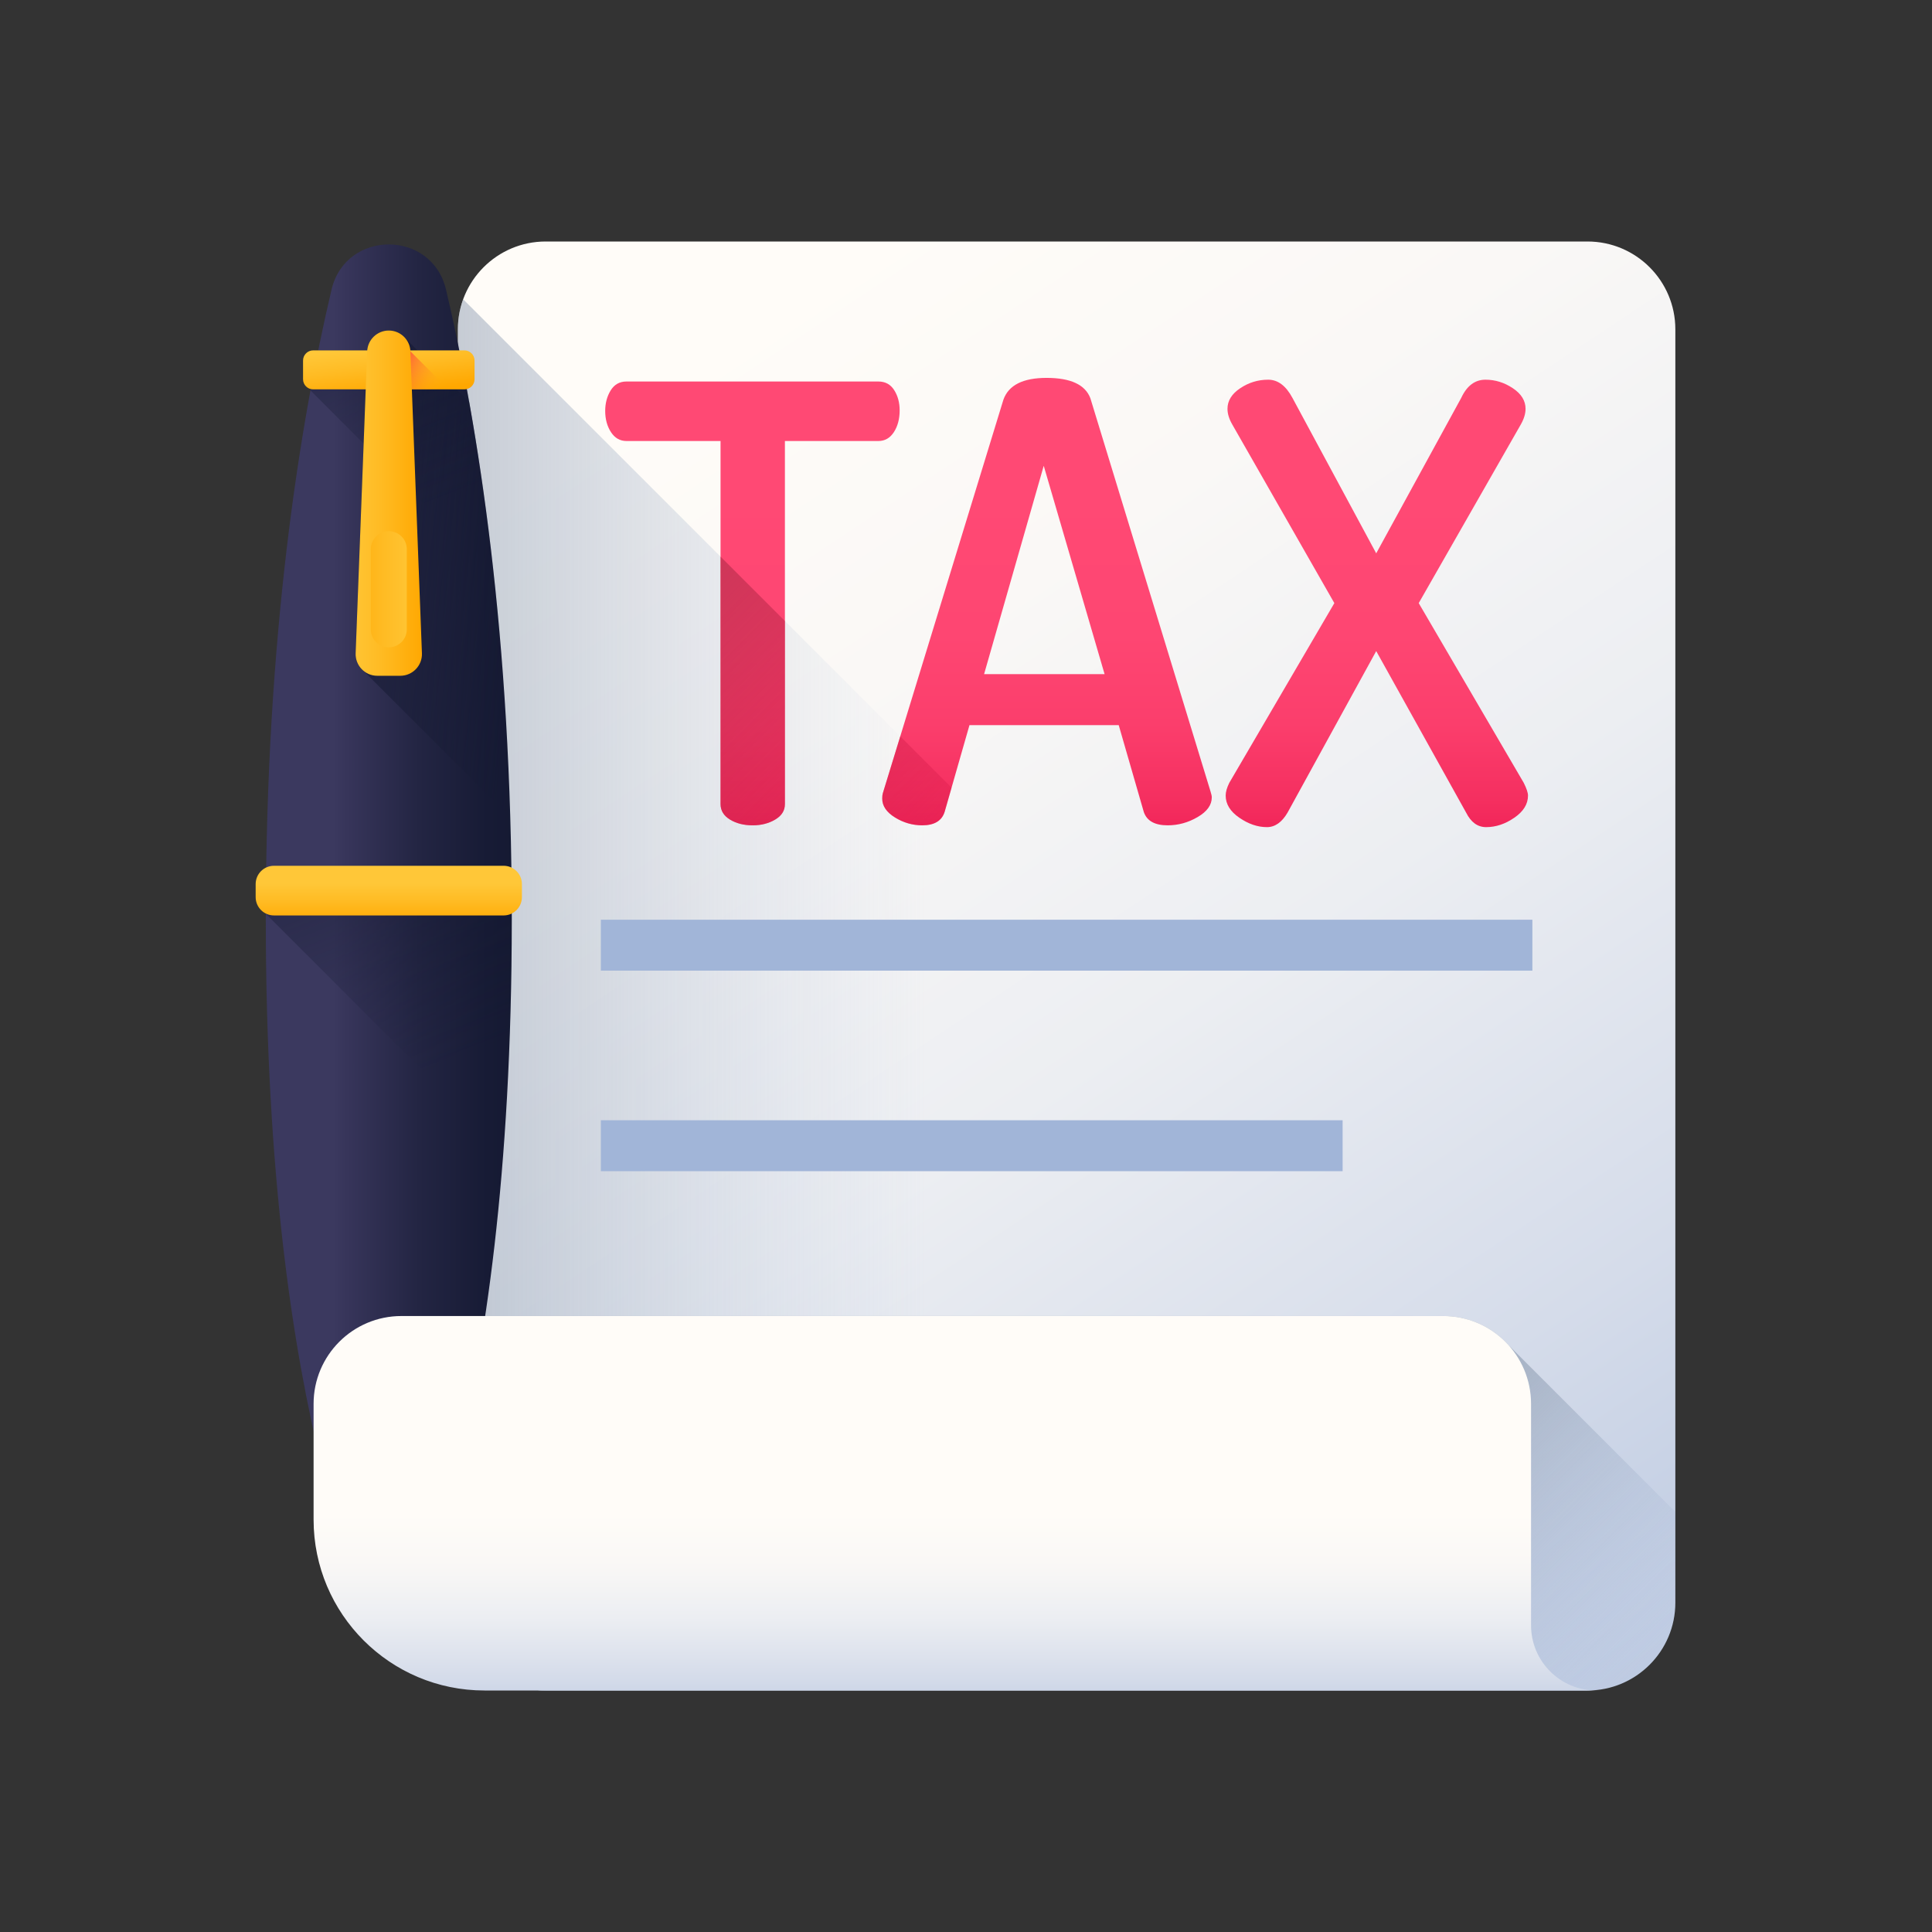 <svg width="64" height="64" viewBox="0 0 64 64" fill="none" xmlns="http://www.w3.org/2000/svg">
    <rect x="0" y="0" width="64" height="64" fill="#333333" stroke="none"/>
    <path d="M52.588 56H18.077C16.47 56 15.168 54.697 15.168 53.091V10.909C15.168 9.303 16.47 8 18.077 8H52.588C54.195 8 55.498 9.303 55.498 10.909V53.091C55.498 54.697 54.195 56 52.588 56Z" fill="url(#paint0_linear)"/>
    <path d="M18.077 56H52.588C54.195 56 55.498 54.697 55.498 53.091V50.069L15.343 9.914C15.23 10.224 15.168 10.559 15.168 10.909V53.091C15.168 54.697 16.47 56 18.077 56Z" fill="url(#paint1_linear)"/>
    <path d="M18.077 56H52.588C54.195 56 55.498 54.697 55.498 53.091V50.083L49.962 44.548C49.43 43.962 48.662 43.595 47.809 43.595H15.168V53.091C15.168 54.697 16.47 56 18.077 56Z" fill="url(#paint2_linear)"/>
    <path d="M12.879 51.367C12.554 51.367 12.246 51.44 11.97 51.569L12.607 52.565C12.734 52.763 13.023 52.763 13.15 52.565L13.787 51.569C13.511 51.44 13.204 51.367 12.879 51.367Z" fill="#A1B5D8"/>
    <path d="M12.002 51.711C11.534 50.822 11.129 49.831 11.32 48.948H14.449C14.611 49.885 14.219 50.839 13.76 51.71C13.388 52.415 12.374 52.417 12.002 51.711Z" fill="url(#paint3_linear)"/>
    <path d="M14.449 48.948C13.406 48.948 12.363 48.948 11.32 48.948C11.266 49.199 11.261 49.459 11.291 49.723L13.549 51.981C13.63 51.906 13.703 51.817 13.76 51.71C14.219 50.839 14.611 49.885 14.449 48.948Z" fill="url(#paint4_linear)"/>
    <path d="M14.776 9.597C14.305 7.597 11.453 7.597 10.982 9.597C9.919 14.108 8.805 21.072 8.805 30.452C8.805 38.909 9.71 44.765 10.667 48.594C11.243 50.899 14.514 50.899 15.091 48.594C16.048 44.765 16.953 38.909 16.953 30.452C16.953 21.072 15.839 14.108 14.776 9.597Z" fill="url(#paint5_linear)"/>
    <path d="M8.805 30.269L16.677 38.141C16.851 35.858 16.954 33.304 16.954 30.452C16.954 30.165 16.953 29.879 16.951 29.596H8.808C8.806 29.818 8.806 30.043 8.805 30.269Z" fill="url(#paint6_linear)"/>
    <path d="M16.683 30.325H9.076C8.74 30.325 8.469 30.053 8.469 29.717V29.287C8.469 28.952 8.74 28.68 9.076 28.68H16.683C17.018 28.68 17.289 28.952 17.289 29.287V29.717C17.289 30.053 17.018 30.325 16.683 30.325Z" fill="url(#paint7_linear)"/>
    <path d="M15.544 13.32L13.425 11.201C13.293 11.046 13.097 10.949 12.879 10.949C12.494 10.949 12.178 11.253 12.163 11.638L11.781 21.639C11.772 21.869 11.872 22.077 12.034 22.215L16.905 27.085C16.741 21.522 16.189 16.931 15.544 13.32Z" fill="url(#paint8_linear)"/>
    <path d="M10.542 11.607C10.455 12.033 10.369 12.474 10.284 12.933L16.355 19.004C16.043 16.148 15.638 13.682 15.217 11.607H10.542Z" fill="url(#paint9_linear)"/>
    <path d="M15.384 12.898H10.374C10.189 12.898 10.039 12.748 10.039 12.563V11.943C10.039 11.757 10.189 11.607 10.374 11.607H15.384C15.569 11.607 15.72 11.757 15.72 11.943V12.563C15.72 12.748 15.569 12.898 15.384 12.898Z" fill="url(#paint10_linear)"/>
    <path d="M12.858 12.898H14.855L13.595 11.638L13.515 11.607H12.858V12.898Z" fill="url(#paint11_linear)"/>
    <path d="M13.259 22.386H12.499C12.091 22.386 11.765 22.047 11.781 21.639L12.163 11.638C12.178 11.253 12.494 10.949 12.879 10.949C13.264 10.949 13.58 11.253 13.595 11.638L13.977 21.639C13.993 22.047 13.667 22.386 13.259 22.386Z" fill="url(#paint12_linear)"/>
    <path d="M12.879 21.444C12.55 21.444 12.284 21.178 12.284 20.849V18.192C12.284 17.863 12.55 17.596 12.879 17.596C13.208 17.596 13.475 17.863 13.475 18.192V20.849C13.475 21.178 13.208 21.444 12.879 21.444Z" fill="url(#paint13_linear)"/>
    <path d="M47.809 43.595H13.298C11.691 43.595 10.388 44.897 10.388 46.504V50.339C10.388 53.465 12.923 56 16.049 56H52.878C51.685 56 50.718 55.033 50.718 53.84V46.504C50.718 44.897 49.416 43.595 47.809 43.595Z" fill="url(#paint14_linear)"/>
    <path d="M19.904 30.467H50.762V32.154H19.904V30.467Z" fill="#A1B5D8"/>
    <path d="M19.904 37.11H44.476V38.797H19.904V37.11Z" fill="#A1B5D8"/>
    <path d="M20.048 13.614C20.048 13.357 20.108 13.13 20.229 12.933C20.35 12.737 20.524 12.638 20.752 12.638H29.098C29.326 12.638 29.501 12.733 29.621 12.923C29.742 13.113 29.802 13.336 29.802 13.594C29.802 13.878 29.738 14.119 29.611 14.315C29.483 14.511 29.313 14.609 29.098 14.609H26.001V26.637C26.001 26.851 25.894 27.022 25.68 27.149C25.465 27.276 25.217 27.34 24.935 27.34C24.64 27.34 24.389 27.276 24.181 27.149C23.973 27.022 23.869 26.851 23.869 26.637V14.609H20.752C20.538 14.609 20.367 14.511 20.239 14.315C20.112 14.119 20.048 13.885 20.048 13.614Z" fill="url(#paint15_linear)"/>
    <path d="M29.225 26.456C29.225 26.377 29.232 26.316 29.245 26.276L33.239 13.241C33.41 12.759 33.886 12.518 34.669 12.518C35.465 12.518 35.949 12.742 36.12 13.192L40.102 26.224C40.129 26.308 40.142 26.371 40.142 26.413C40.142 26.666 39.986 26.884 39.673 27.066C39.361 27.249 39.029 27.34 38.679 27.34C38.256 27.34 37.993 27.194 37.891 26.902L37.059 24.021H32.115L31.292 26.894C31.199 27.191 30.951 27.34 30.55 27.34C30.229 27.34 29.928 27.253 29.647 27.079C29.366 26.905 29.225 26.697 29.225 26.456ZM32.599 22.332H36.591L34.575 15.43L32.599 22.332Z" fill="url(#paint16_linear)"/>
    <path d="M40.602 26.354C40.602 26.234 40.642 26.093 40.722 25.932L44.202 19.979L40.823 14.066C40.715 13.879 40.662 13.704 40.662 13.543C40.662 13.275 40.803 13.047 41.085 12.86C41.366 12.672 41.674 12.578 42.01 12.578C42.331 12.578 42.599 12.779 42.814 13.181L45.589 18.33L48.405 13.181C48.592 12.779 48.86 12.578 49.209 12.578C49.531 12.578 49.833 12.672 50.114 12.86C50.396 13.047 50.536 13.275 50.536 13.543C50.536 13.704 50.483 13.879 50.376 14.066L46.997 19.979L50.476 25.932C50.57 26.12 50.617 26.261 50.617 26.354C50.617 26.636 50.466 26.881 50.164 27.088C49.863 27.296 49.551 27.4 49.23 27.4C48.948 27.4 48.727 27.239 48.566 26.917L45.589 21.568L42.653 26.917C42.465 27.239 42.237 27.4 41.969 27.4C41.661 27.4 41.356 27.296 41.054 27.088C40.752 26.881 40.602 26.636 40.602 26.354Z" fill="url(#paint17_linear)"/>
    <path d="M23.87 18.441V26.637C23.87 26.852 23.973 27.022 24.181 27.149C24.389 27.276 24.641 27.34 24.936 27.34C25.217 27.34 25.465 27.276 25.679 27.149C25.894 27.022 26.002 26.852 26.002 26.637V20.573L23.87 18.441Z" fill="url(#paint18_linear)"/>
    <path d="M29.822 24.393L29.245 26.275C29.232 26.316 29.225 26.376 29.225 26.456C29.225 26.697 29.365 26.905 29.647 27.079C29.928 27.253 30.229 27.34 30.55 27.34C30.951 27.34 31.199 27.192 31.293 26.895L31.523 26.094L29.822 24.393Z" fill="url(#paint19_linear)"/>
    <defs>
        <linearGradient id="paint0_linear" x1="22.141" y1="12.169" x2="59.107" y2="67.739" gradientUnits="userSpaceOnUse">
            <stop stop-color="#FFFCF8"/>
            <stop offset="0.188" stop-color="#FAF8F6"/>
            <stop offset="0.404" stop-color="#ECEEF2"/>
            <stop offset="0.635" stop-color="#D5DCEA"/>
            <stop offset="0.875" stop-color="#B5C4DF"/>
            <stop offset="1" stop-color="#A1B5D8"/>
        </linearGradient>
        <linearGradient id="paint1_linear" x1="30.648" y1="32.957" x2="-2.078" y2="32.957" gradientUnits="userSpaceOnUse">
            <stop stop-color="#A1B5D8" stop-opacity="0"/>
            <stop offset="0.034" stop-color="#9FB3D5" stop-opacity="0.035"/>
            <stop offset="0.452" stop-color="#8898AF" stop-opacity="0.451"/>
            <stop offset="0.788" stop-color="#798898" stop-opacity="0.788"/>
            <stop offset="1" stop-color="#748290"/>
        </linearGradient>
        <linearGradient id="paint2_linear" x1="46.327" y1="63.182" x2="33.336" y2="50.19" gradientUnits="userSpaceOnUse">
            <stop stop-color="#A1B5D8" stop-opacity="0"/>
            <stop offset="0.034" stop-color="#9FB3D5" stop-opacity="0.035"/>
            <stop offset="0.452" stop-color="#8898AF" stop-opacity="0.451"/>
            <stop offset="0.788" stop-color="#798898" stop-opacity="0.788"/>
            <stop offset="1" stop-color="#748290"/>
        </linearGradient>
        <linearGradient id="paint3_linear" x1="12.157" y1="50.594" x2="14.93" y2="50.594" gradientUnits="userSpaceOnUse">
            <stop stop-color="#FFE548"/>
            <stop offset="1" stop-color="#FFB211"/>
        </linearGradient>
        <linearGradient id="paint4_linear" x1="14.815" y1="51.278" x2="11.748" y2="48.211" gradientUnits="userSpaceOnUse">
            <stop stop-color="#FFB211" stop-opacity="0"/>
            <stop offset="0.228" stop-color="#FF9F19" stop-opacity="0.227"/>
            <stop offset="0.686" stop-color="#FF6F2E" stop-opacity="0.686"/>
            <stop offset="1" stop-color="#FF4B3E"/>
        </linearGradient>
        <linearGradient id="paint5_linear" x1="11.045" y1="29.209" x2="18.073" y2="29.209" gradientUnits="userSpaceOnUse">
            <stop stop-color="#3B395F"/>
            <stop offset="0.063" stop-color="#37355A"/>
            <stop offset="0.403" stop-color="#232543"/>
            <stop offset="0.723" stop-color="#171B35"/>
            <stop offset="1" stop-color="#131830"/>
        </linearGradient>
        <linearGradient id="paint6_linear" x1="14.941" y1="35.257" x2="8.72" y2="19.18" gradientUnits="userSpaceOnUse">
            <stop stop-color="#131830" stop-opacity="0"/>
            <stop offset="1" stop-color="#131830"/>
        </linearGradient>
        <linearGradient id="paint7_linear" x1="12.882" y1="29.259" x2="12.882" y2="30.664" gradientUnits="userSpaceOnUse">
            <stop stop-color="#FFC738"/>
            <stop offset="0.429" stop-color="#FFBB23"/>
            <stop offset="1" stop-color="#FFA700"/>
        </linearGradient>
        <linearGradient id="paint8_linear" x1="17.686" y1="19.336" x2="8.818" y2="18.313" gradientUnits="userSpaceOnUse">
            <stop stop-color="#131830" stop-opacity="0"/>
            <stop offset="1" stop-color="#131830"/>
        </linearGradient>
        <linearGradient id="paint9_linear" x1="14.493" y1="16.765" x2="9.315" y2="3.384" gradientUnits="userSpaceOnUse">
            <stop stop-color="#131830" stop-opacity="0"/>
            <stop offset="1" stop-color="#131830"/>
        </linearGradient>
        <linearGradient id="paint10_linear" x1="12.777" y1="11.446" x2="12.981" y2="13.056" gradientUnits="userSpaceOnUse">
            <stop stop-color="#FFC738"/>
            <stop offset="0.429" stop-color="#FFBB23"/>
            <stop offset="1" stop-color="#FFA700"/>
        </linearGradient>
        <linearGradient id="paint11_linear" x1="14.561" y1="13.019" x2="13.054" y2="12.168" gradientUnits="userSpaceOnUse">
            <stop stop-color="#FFB211" stop-opacity="0"/>
            <stop offset="0.228" stop-color="#FF9F19" stop-opacity="0.227"/>
            <stop offset="0.686" stop-color="#FF6F2E" stop-opacity="0.686"/>
            <stop offset="1" stop-color="#FF4B3E"/>
        </linearGradient>
        <linearGradient id="paint12_linear" x1="11.524" y1="16.666" x2="14.067" y2="16.666" gradientUnits="userSpaceOnUse">
            <stop stop-color="#FFC738"/>
            <stop offset="0.429" stop-color="#FFBB23"/>
            <stop offset="1" stop-color="#FFA700"/>
        </linearGradient>
        <linearGradient id="paint13_linear" x1="13.834" y1="19.519" x2="11.146" y2="19.519" gradientUnits="userSpaceOnUse">
            <stop stop-color="#FFC738"/>
            <stop offset="0.429" stop-color="#FFBB23"/>
            <stop offset="1" stop-color="#FFA700"/>
        </linearGradient>
        <linearGradient id="paint14_linear" x1="31.633" y1="50.127" x2="31.633" y2="58.679" gradientUnits="userSpaceOnUse">
            <stop stop-color="#FFFCF8"/>
            <stop offset="0.188" stop-color="#FAF8F6"/>
            <stop offset="0.404" stop-color="#ECEEF2"/>
            <stop offset="0.635" stop-color="#D5DCEA"/>
            <stop offset="0.875" stop-color="#B5C4DF"/>
            <stop offset="1" stop-color="#A1B5D8"/>
        </linearGradient>
        <linearGradient id="paint15_linear" x1="24.925" y1="16.381" x2="24.925" y2="30.684" gradientUnits="userSpaceOnUse">
            <stop stop-color="#FF4974"/>
            <stop offset="0.326" stop-color="#FE4672"/>
            <stop offset="0.532" stop-color="#FB3E6C"/>
            <stop offset="0.705" stop-color="#F52F60"/>
            <stop offset="0.859" stop-color="#EE1A51"/>
            <stop offset="1" stop-color="#E4003D"/>
        </linearGradient>
        <linearGradient id="paint16_linear" x1="34.684" y1="16.381" x2="34.684" y2="30.684" gradientUnits="userSpaceOnUse">
            <stop stop-color="#FF4974"/>
            <stop offset="0.326" stop-color="#FE4672"/>
            <stop offset="0.532" stop-color="#FB3E6C"/>
            <stop offset="0.705" stop-color="#F52F60"/>
            <stop offset="0.859" stop-color="#EE1A51"/>
            <stop offset="1" stop-color="#E4003D"/>
        </linearGradient>
        <linearGradient id="paint17_linear" x1="45.609" y1="16.381" x2="45.609" y2="30.684" gradientUnits="userSpaceOnUse">
            <stop stop-color="#FF4974"/>
            <stop offset="0.326" stop-color="#FE4672"/>
            <stop offset="0.532" stop-color="#FB3E6C"/>
            <stop offset="0.705" stop-color="#F52F60"/>
            <stop offset="0.859" stop-color="#EE1A51"/>
            <stop offset="1" stop-color="#E4003D"/>
        </linearGradient>
        <linearGradient id="paint18_linear" x1="34.82" y1="33.606" x2="15.716" y2="14.503" gradientUnits="userSpaceOnUse">
            <stop stop-color="#E4003D" stop-opacity="0"/>
            <stop offset="0.584" stop-color="#BD294B" stop-opacity="0.584"/>
            <stop offset="1" stop-color="#A64153"/>
        </linearGradient>
        <linearGradient id="paint19_linear" x1="36.2" y1="32.226" x2="17.096" y2="13.123" gradientUnits="userSpaceOnUse">
            <stop stop-color="#E4003D" stop-opacity="0"/>
            <stop offset="0.584" stop-color="#BD294B" stop-opacity="0.584"/>
            <stop offset="1" stop-color="#A64153"/>
        </linearGradient>
    </defs>
</svg>
